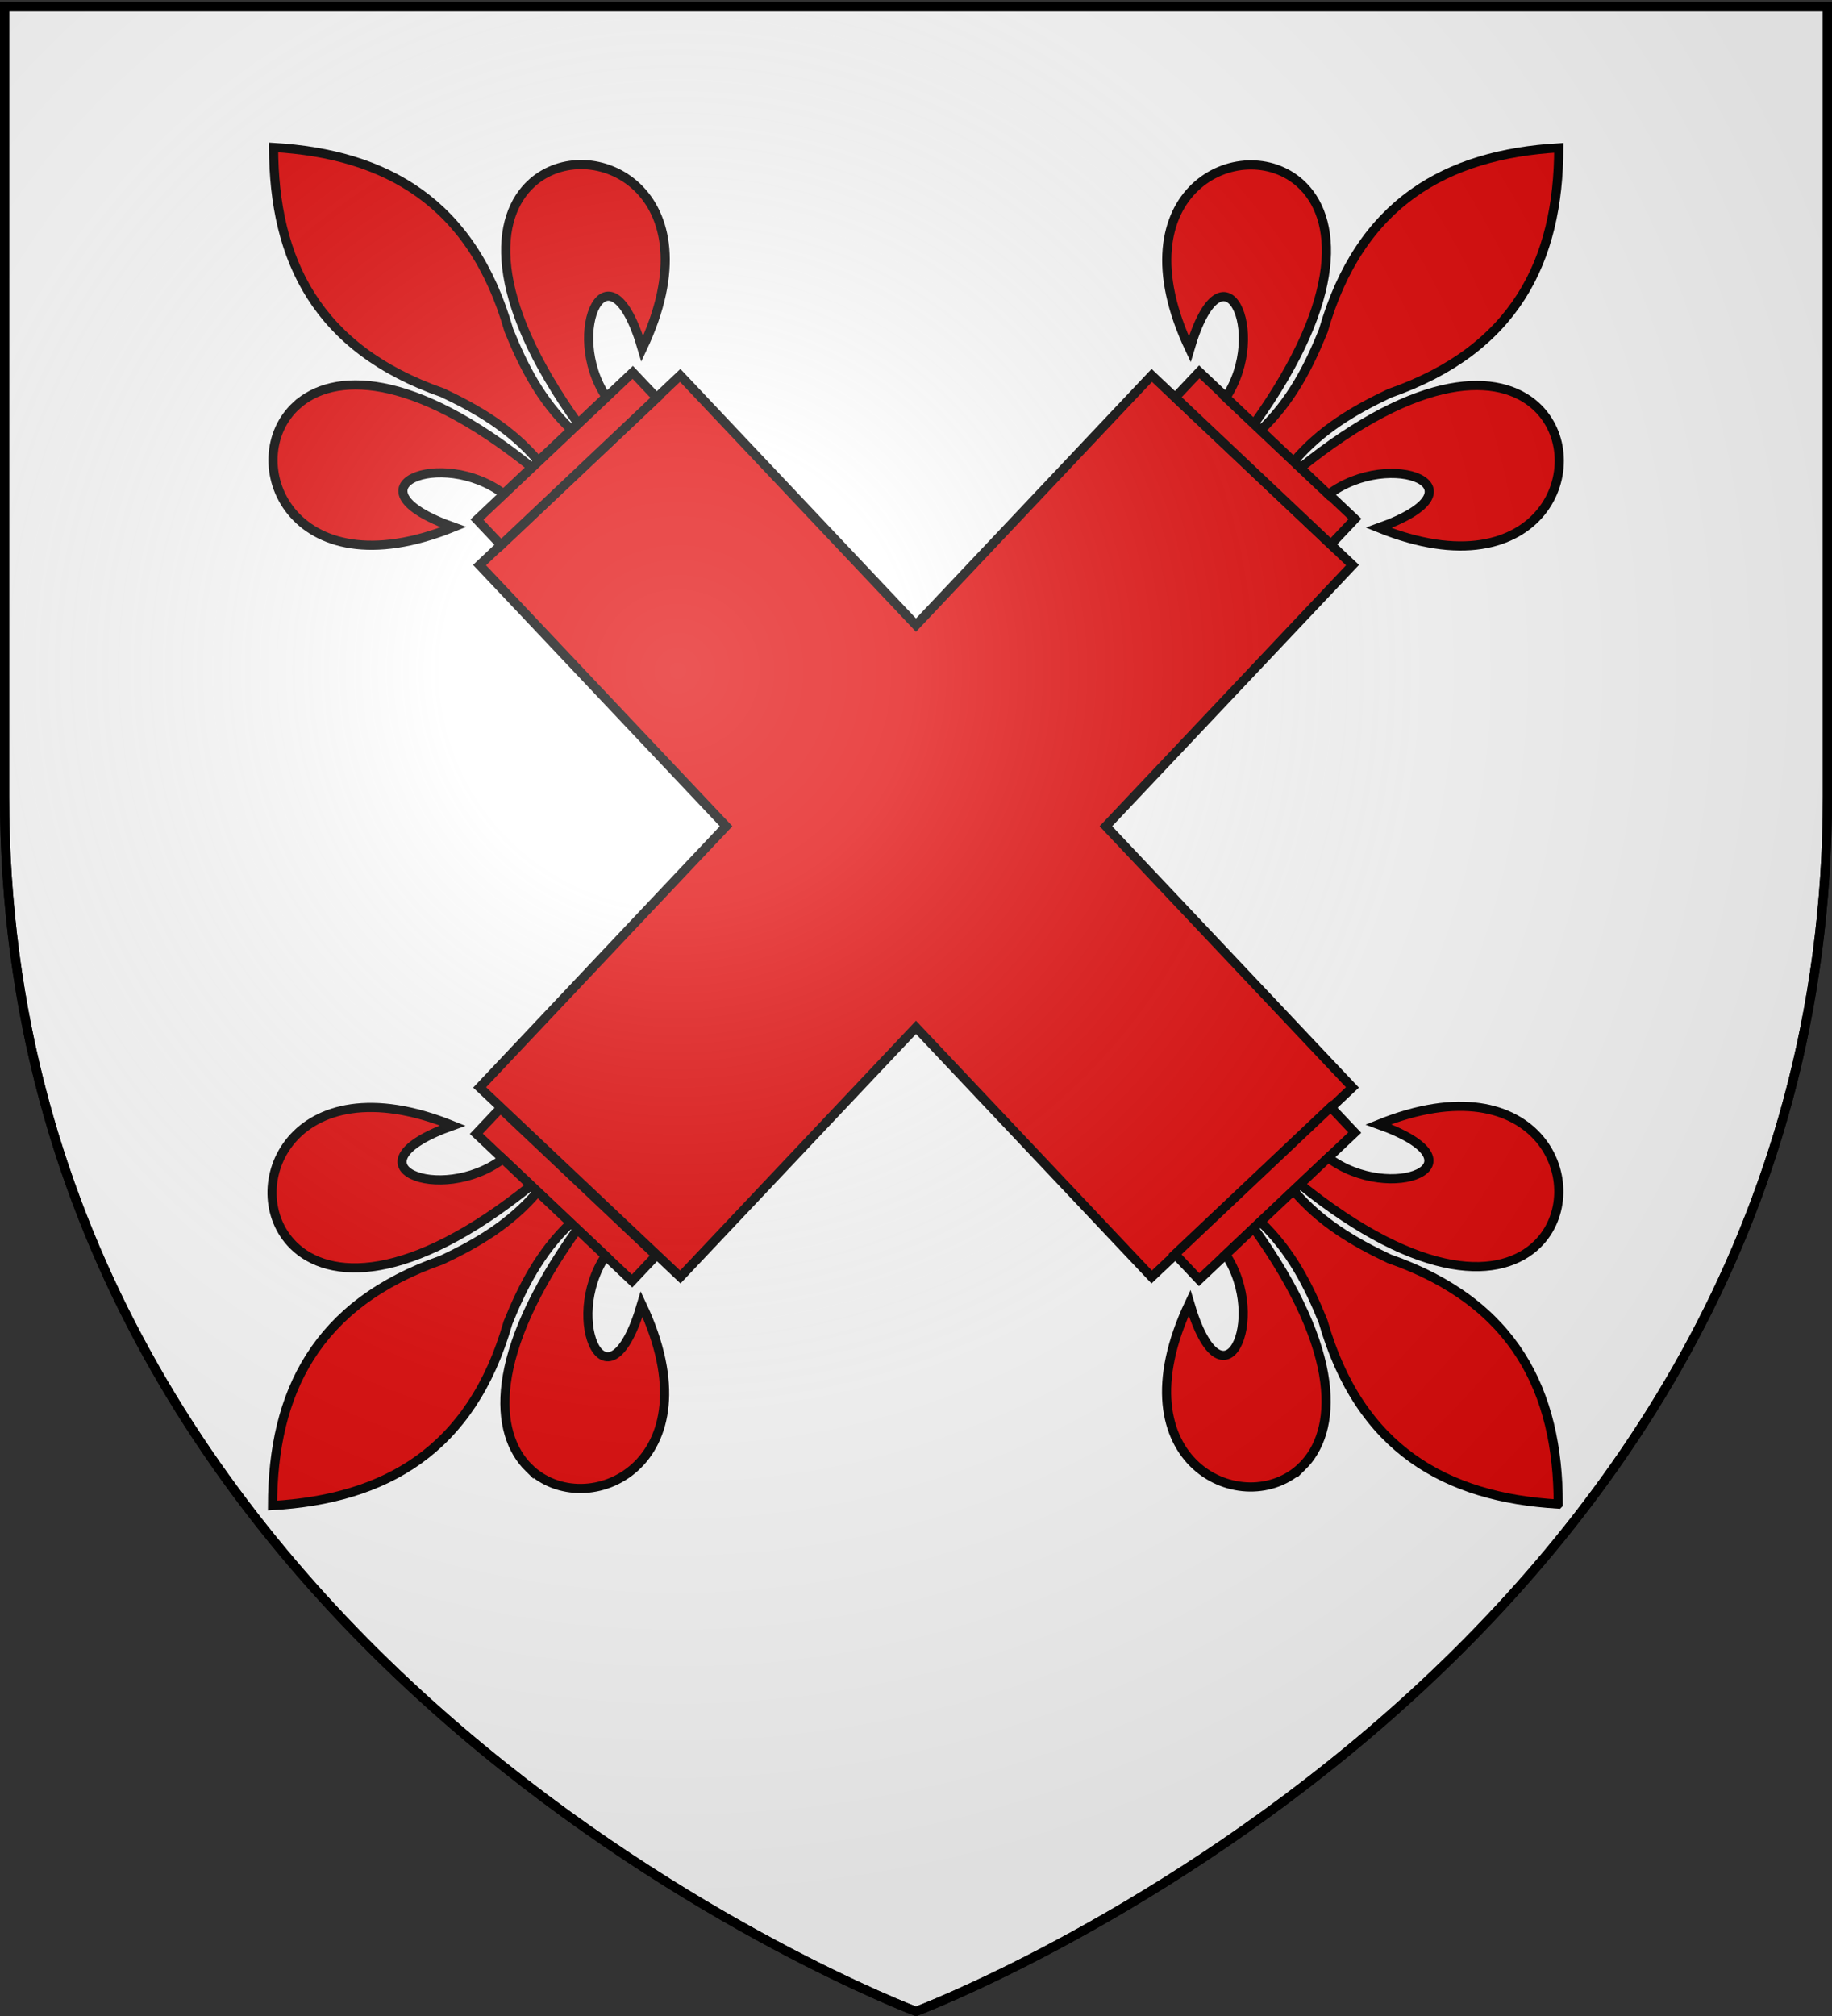 <svg xmlns="http://www.w3.org/2000/svg" xmlns:xlink="http://www.w3.org/1999/xlink" width="600" height="660" version="1.0"><rect width="100%" height="100%" fill="#333333" stroke="none"/><desc>Flag of Canton of Valais (Wallis)</desc><defs><radialGradient xlink:href="#b" id="c" cx="221.445" cy="226.331" r="300" fx="221.445" fy="226.331" gradientTransform="matrix(1.353 0 0 1.349 -77.63 -85.747)" gradientUnits="userSpaceOnUse"/><linearGradient id="b"><stop offset="0" style="stop-color:white;stop-opacity:.314"/><stop offset=".19" style="stop-color:white;stop-opacity:.251"/><stop offset=".6" style="stop-color:#6b6b6b;stop-opacity:.125"/><stop offset="1" style="stop-color:black;stop-opacity:.125"/></linearGradient></defs><g style="display:inline"><path d="M300 658.5s298.5-112.32 298.5-397.772V2.176H1.5v258.552C1.5 546.18 300 658.5 300 658.5z" style="fill:#fff;fill-opacity:1;fill-rule:evenodd;stroke:#000;stroke-width:3;stroke-linecap:butt;stroke-linejoin:miter;stroke-miterlimit:4;stroke-dasharray:none;stroke-opacity:1"/></g><g style="display:inline"><path d="M222.656 122.906 156.938 185l80.75 85.5-80.72 85.5 65.72 62.063 77.187-81.72 77.188 81.72L442.813 356l-80.75-85.5 80.78-85.5-65.75-62.094-77.218 81.75z" style="fill:#e20909;fill-opacity:1;stroke:#000;stroke-width:3;stroke-miterlimit:4;stroke-dasharray:none;stroke-opacity:1" transform="translate(.12)"/><g style="fill:#e20909;fill-opacity:1;stroke:#000;stroke-width:4.148;stroke-miterlimit:4;stroke-dasharray:none;stroke-opacity:1"><path d="M202.104-695.862h97v15.873h-97z" style="color:#000;fill:#e20909;fill-opacity:1;fill-rule:nonzero;stroke:#000;stroke-width:4.148;stroke-linecap:butt;stroke-linejoin:miter;marker:none;marker-start:none;marker-mid:none;marker-end:none;stroke-miterlimit:4;stroke-dasharray:none;stroke-dashoffset:0;stroke-opacity:1;visibility:visible;display:inline;overflow:visible" transform="rotate(136.635 121.179 -7)scale(.723)"/><path d="M881.46 250.592c-37.094-34.942-79.825-48.392-133.344-20.625-16.258 6.341-33.044 11.338-52.25 10.312v20.625c19.206-1.026 35.992 3.97 52.25 10.313 53.519 27.766 96.25 14.316 133.344-20.625z" style="fill:#e20909;fill-opacity:1;fill-rule:evenodd;stroke:#000;stroke-width:4.148;stroke-linecap:butt;stroke-linejoin:miter;stroke-miterlimit:4;stroke-dasharray:none;stroke-opacity:1" transform="rotate(46.635 212.779 189.537)scale(.723)"/><path d="M789.398 176.56c-.846-35.235-60.018-58.727-88.875 15.219 47.874-24.44 30.132 20.896-4.657 26.875v17.531c70.661-9.68 94.073-37.052 93.532-59.625zM789.398 323.28c-.418-22.302-24.285-48.765-93.532-58.25v17.5c34.789 5.979 52.531 51.345 4.657 26.905 29.227 74.895 89.548 49.822 88.875 13.844z" style="fill:#e20909;fill-opacity:1;fill-rule:evenodd;stroke:#000;stroke-width:4.148;stroke-linecap:butt;stroke-linejoin:miter;stroke-miterlimit:4;stroke-dasharray:none;stroke-opacity:1" transform="rotate(46.635 212.779 189.537)scale(.723)"/></g><path d="M203.354 139.348h97v15.873h-97z" style="color:#000;fill:#e20909;fill-opacity:1;fill-rule:nonzero;stroke:#000;stroke-width:4.148;stroke-linecap:butt;stroke-linejoin:miter;marker:none;marker-start:none;marker-mid:none;marker-end:none;stroke-miterlimit:4;stroke-dasharray:none;stroke-dashoffset:0;stroke-opacity:1;visibility:visible;display:inline;overflow:visible" transform="matrix(-.526 .497 .497 .526 244.938 -52.45)"/><path d="M-46.25 251.842C-9.156 216.9 33.575 203.45 87.094 231.217c16.258 6.341 33.044 11.338 52.25 10.312v20.625c-19.206-1.026-35.992 3.97-52.25 10.313-53.519 27.766-96.25 14.316-133.344-20.625z" style="fill:#e20909;fill-opacity:1;fill-rule:evenodd;stroke:#000;stroke-width:4.148;stroke-linecap:butt;stroke-linejoin:miter;stroke-miterlimit:4;stroke-dasharray:none;stroke-opacity:1" transform="rotate(46.635 183.31 257.906)scale(.723)"/><path d="M45.812 177.81c.846-35.235 60.018-58.727 88.875 15.219-47.874-24.44-30.132 20.896 4.657 26.875v17.531c-70.661-9.68-94.073-37.052-93.532-59.625zM45.812 324.53c.418-22.302 24.285-48.765 93.532-58.25v17.5c-34.789 5.979-52.531 51.345-4.657 26.905-29.227 74.895-89.548 49.822-88.875 13.844z" style="fill:#e20909;fill-opacity:1;fill-rule:evenodd;stroke:#000;stroke-width:4.148;stroke-linecap:butt;stroke-linejoin:miter;stroke-miterlimit:4;stroke-dasharray:none;stroke-opacity:1" transform="rotate(46.635 183.31 257.906)scale(.723)"/><g style="fill:#e20909;fill-opacity:1;stroke:#000;stroke-width:4.148;stroke-miterlimit:4;stroke-dasharray:none;stroke-opacity:1"><path d="M202.104-695.862h97v15.873h-97z" style="color:#000;fill:#e20909;fill-opacity:1;fill-rule:nonzero;stroke:#000;stroke-width:4.148;stroke-linecap:butt;stroke-linejoin:miter;marker:none;marker-start:none;marker-mid:none;marker-end:none;stroke-miterlimit:4;stroke-dasharray:none;stroke-dashoffset:0;stroke-opacity:1;visibility:visible;display:inline;overflow:visible" transform="matrix(.526 .497 .497 -.526 395.532 -95.297)"/><path d="M881.46 250.592c-37.094-34.942-79.825-48.392-133.344-20.625-16.258 6.341-33.044 11.338-52.25 10.312v20.625c19.206-1.026 35.992 3.97 52.25 10.313 53.519 27.766 96.25 14.316 133.344-20.625z" style="fill:#e20909;fill-opacity:1;fill-rule:evenodd;stroke:#000;stroke-width:4.148;stroke-linecap:butt;stroke-linejoin:miter;stroke-miterlimit:4;stroke-dasharray:none;stroke-opacity:1" transform="matrix(-.497 .526 .526 .497 395.532 -95.297)"/><path d="M789.398 176.56c-.846-35.235-60.018-58.727-88.875 15.219 47.874-24.44 30.132 20.896-4.657 26.875v17.531c70.661-9.68 94.073-37.052 93.532-59.625zM789.398 323.28c-.418-22.302-24.285-48.765-93.532-58.25v17.5c34.789 5.979 52.531 51.345 4.657 26.905 29.227 74.895 89.548 49.822 88.875 13.844z" style="fill:#e20909;fill-opacity:1;fill-rule:evenodd;stroke:#000;stroke-width:4.148;stroke-linecap:butt;stroke-linejoin:miter;stroke-miterlimit:4;stroke-dasharray:none;stroke-opacity:1" transform="matrix(-.497 .526 .526 .497 395.532 -95.297)"/></g><path d="M203.354 139.348h97v15.873h-97z" style="color:#000;fill:#e20909;fill-opacity:1;fill-rule:nonzero;stroke:#000;stroke-width:4.148;stroke-linecap:butt;stroke-linejoin:miter;marker:none;marker-start:none;marker-mid:none;marker-end:none;stroke-miterlimit:4;stroke-dasharray:none;stroke-dashoffset:0;stroke-opacity:1;visibility:visible;display:inline;overflow:visible" transform="rotate(43.365 243.488 420.29)scale(.723)"/><path d="M-46.25 251.842C-9.156 216.9 33.575 203.45 87.094 231.217c16.258 6.341 33.044 11.338 52.25 10.312v20.625c-19.206-1.026-35.992 3.97-52.25 10.313-53.519 27.766-96.25 14.316-133.344-20.625z" style="fill:#e20909;fill-opacity:1;fill-rule:evenodd;stroke:#000;stroke-width:4.148;stroke-linecap:butt;stroke-linejoin:miter;stroke-miterlimit:4;stroke-dasharray:none;stroke-opacity:1" transform="matrix(-.497 .526 .526 .497 355.062 -52.45)"/><path d="M45.812 177.81c.846-35.235 60.018-58.727 88.875 15.219-47.874-24.44-30.132 20.896 4.657 26.875v17.531c-70.661-9.68-94.073-37.052-93.532-59.625zM45.812 324.53c.418-22.302 24.285-48.765 93.532-58.25v17.5c-34.789 5.979-52.531 51.345-4.657 26.905-29.227 74.895-89.548 49.822-88.875 13.844z" style="fill:#e20909;fill-opacity:1;fill-rule:evenodd;stroke:#000;stroke-width:4.148;stroke-linecap:butt;stroke-linejoin:miter;stroke-miterlimit:4;stroke-dasharray:none;stroke-opacity:1" transform="matrix(-.497 .526 .526 .497 355.062 -52.45)"/></g><path d="M300 658.5s298.5-112.32 298.5-397.772V2.176H1.5v258.552C1.5 546.18 300 658.5 300 658.5" style="opacity:1;fill:url(#c);fill-opacity:1;fill-rule:evenodd;stroke:none;stroke-width:1px;stroke-linecap:butt;stroke-linejoin:miter;stroke-opacity:1"/><path d="M300 658.5S1.5 546.18 1.5 260.728V2.176h597v258.552C598.5 546.18 300 658.5 300 658.5z" style="opacity:1;fill:none;fill-opacity:1;fill-rule:evenodd;stroke:#000;stroke-width:3;stroke-linecap:butt;stroke-linejoin:miter;stroke-miterlimit:4;stroke-dasharray:none;stroke-opacity:1"/></svg>